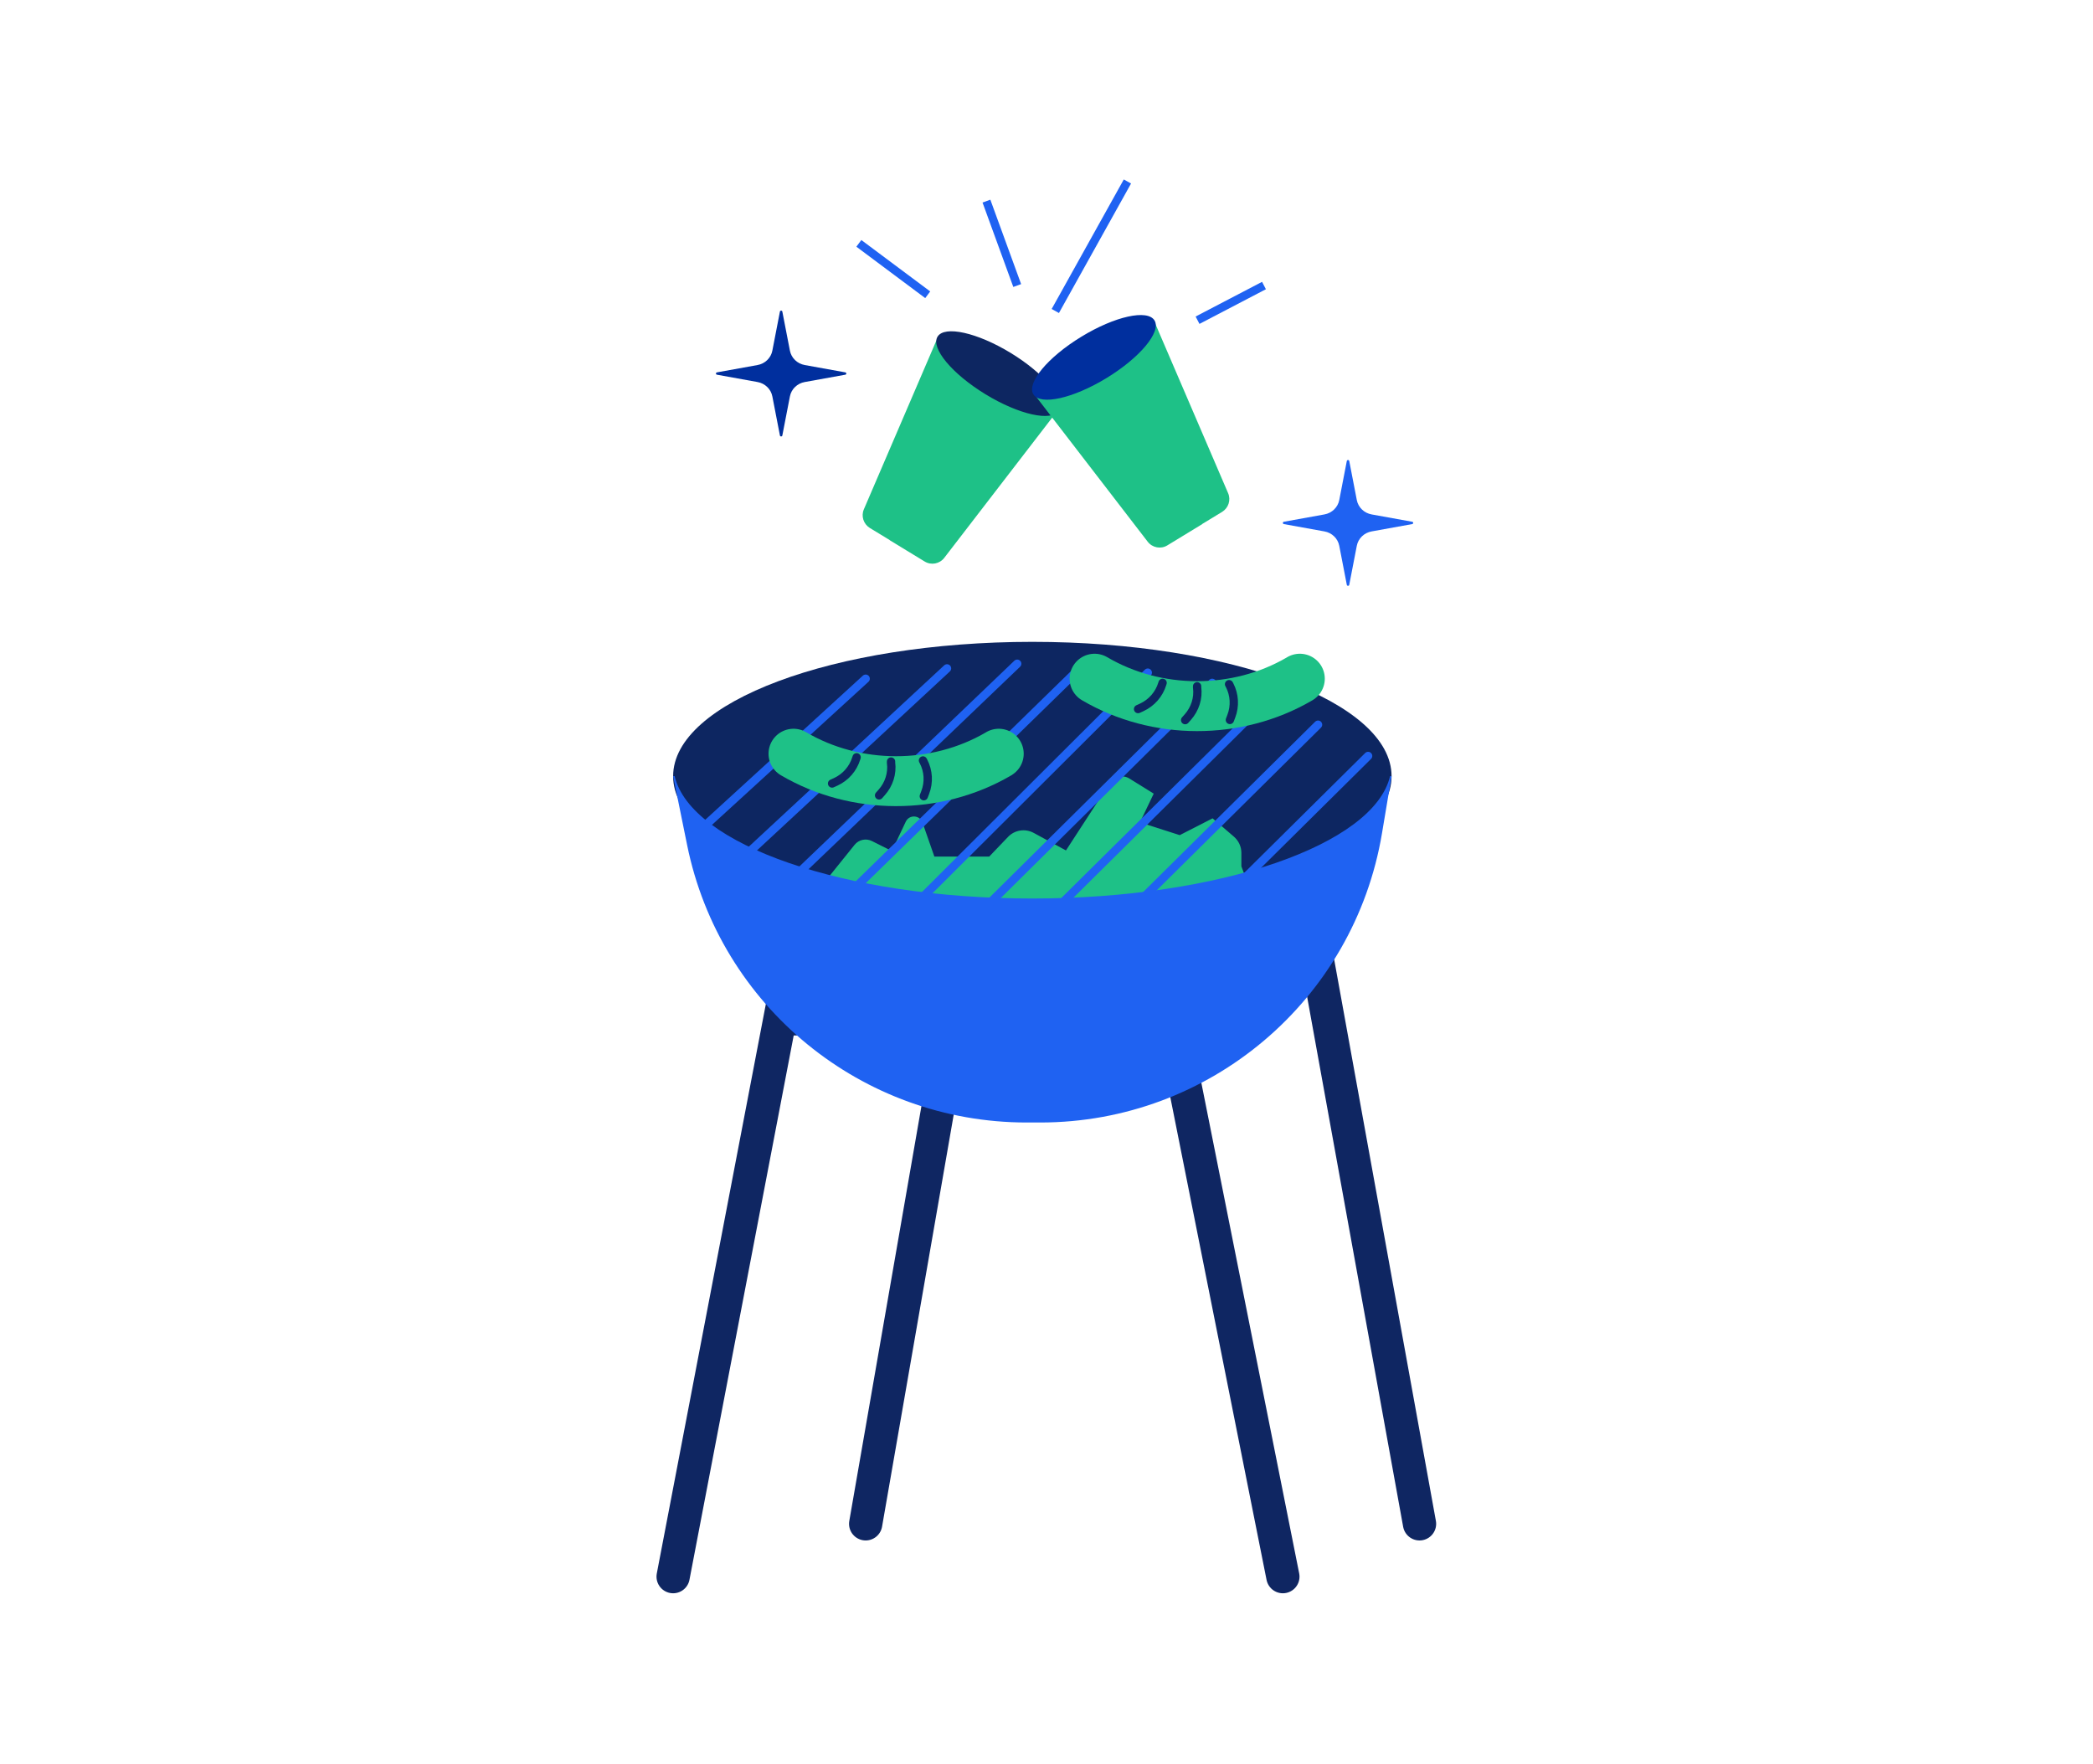 <svg xmlns="http://www.w3.org/2000/svg" width="121" height="102" viewBox="0 0 121 102" fill="none">
  <path d="M82.065 88.094L76.194 55.69L55.653 55.854L50.046 88.094" stroke="#0F2662" stroke-width="1.923" stroke-miterlimit="10" stroke-linecap="round"/>
  <path d="M74.165 91.147L67.703 58.743L45.089 58.907L38.915 91.147" stroke="#0F2662" stroke-width="1.923" stroke-miterlimit="10" stroke-linecap="round"/>
  <path d="M59.682 52.636C71.152 52.636 80.449 49.16 80.449 44.871C80.449 40.582 71.152 37.106 59.682 37.106C48.213 37.106 38.915 40.582 38.915 44.871C38.915 49.16 48.213 52.636 59.682 52.636Z" fill="#0D2661"/>
  <path d="M46.887 51.968L49.407 48.838C49.647 48.54 50.066 48.449 50.407 48.622L51.561 49.199L52.364 47.501C52.566 47.078 53.177 47.112 53.331 47.554L54.018 49.521H57.187L58.278 48.381C58.663 47.977 59.269 47.886 59.759 48.15L61.625 49.165L64.164 45.261C64.409 44.881 64.914 44.77 65.298 45.011L66.698 45.881L65.904 47.544L68.203 48.28L70.102 47.309L71.333 48.367C71.607 48.602 71.766 48.944 71.766 49.304V50.083L72.477 51.983L57.105 54.199L50.768 52.819L46.887 51.983V51.968Z" fill="#1EC187"/>
  <path d="M59.682 51.944C48.84 51.944 39.939 48.838 39.002 44.871H38.915L39.723 48.848C41.617 58.185 49.825 64.893 59.35 64.893H60.144C69.929 64.893 78.281 57.82 79.896 48.17L80.449 44.871H80.363C79.425 48.833 70.525 51.944 59.682 51.944Z" fill="#1F62F2"/>
  <path d="M40.276 48.17L50.046 39.237" stroke="#1F62F2" stroke-width="0.481" stroke-miterlimit="10" stroke-linecap="round"/>
  <path d="M42.401 50.098L54.749 38.64" stroke="#1F62F2" stroke-width="0.481" stroke-miterlimit="10" stroke-linecap="round"/>
  <path d="M44.805 51.772L58.807 38.371" stroke="#1F62F2" stroke-width="0.481" stroke-miterlimit="10" stroke-linecap="round"/>
  <path d="M48.397 52.334L62.553 38.511" stroke="#1F62F2" stroke-width="0.481" stroke-miterlimit="10" stroke-linecap="round"/>
  <path d="M51.037 54.166L66.356 38.886" stroke="#1F62F2" stroke-width="0.481" stroke-miterlimit="10" stroke-linecap="round"/>
  <path d="M54.893 54.512L70.078 39.477" stroke="#1F62F2" stroke-width="0.481" stroke-miterlimit="10" stroke-linecap="round"/>
  <path d="M57.884 55.691L73.073 40.65" stroke="#1F62F2" stroke-width="0.481" stroke-miterlimit="10" stroke-linecap="round"/>
  <path d="M61.009 56.936L76.199 41.895" stroke="#1F62F2" stroke-width="0.481" stroke-miterlimit="10" stroke-linecap="round"/>
  <path d="M63.909 58.744L79.093 43.703" stroke="#1F62F2" stroke-width="0.481" stroke-miterlimit="10" stroke-linecap="round"/>
  <path d="M45.873 43.573C49.46 45.684 54.114 45.689 57.711 43.593L57.74 43.573" stroke="#1EC187" stroke-width="2.885" stroke-miterlimit="10" stroke-linecap="round"/>
  <path d="M63.279 39.236C66.866 41.347 71.52 41.352 75.117 39.255L75.146 39.236" stroke="#1EC187" stroke-width="2.885" stroke-miterlimit="10" stroke-linecap="round"/>
  <path d="M49.522 43.78L49.503 43.838C49.32 44.439 48.888 44.934 48.315 45.199L48.104 45.295" stroke="#0D2661" stroke-width="0.481" stroke-miterlimit="10" stroke-linecap="round"/>
  <path d="M51.513 44.025V44.088C51.595 44.713 51.393 45.338 50.974 45.809L50.821 45.982" stroke="#0D2661" stroke-width="0.481" stroke-miterlimit="10" stroke-linecap="round"/>
  <path d="M53.359 43.963L53.388 44.016C53.677 44.573 53.715 45.227 53.489 45.814L53.407 46.03" stroke="#0D2661" stroke-width="0.481" stroke-miterlimit="10" stroke-linecap="round"/>
  <path d="M67.212 39.476L67.193 39.534C67.01 40.135 66.577 40.63 66.005 40.895L65.794 40.991" stroke="#0D2661" stroke-width="0.481" stroke-miterlimit="10" stroke-linecap="round"/>
  <path d="M69.207 39.674V39.736C69.289 40.361 69.087 40.986 68.669 41.458L68.515 41.631" stroke="#0D2661" stroke-width="0.481" stroke-miterlimit="10" stroke-linecap="round"/>
  <path d="M71.054 39.553L71.083 39.606C71.371 40.164 71.41 40.818 71.184 41.405L71.102 41.621" stroke="#0D2661" stroke-width="0.481" stroke-miterlimit="10" stroke-linecap="round"/>
  <path d="M51.441 31.225L50.287 30.523C49.921 30.297 49.772 29.84 49.941 29.446L54.138 19.675L61.033 23.878L54.59 32.249C54.321 32.6 53.831 32.692 53.456 32.461L51.436 31.23L51.441 31.225Z" fill="#1EC187"/>
  <path d="M61.205 23.735C61.607 23.075 60.365 21.584 58.431 20.404C56.498 19.225 54.604 18.804 54.201 19.463C53.799 20.123 55.041 21.614 56.974 22.794C58.908 23.973 60.802 24.395 61.205 23.735Z" fill="#0D2661"/>
  <path d="M69.501 30.293L70.655 29.591C71.02 29.365 71.169 28.908 71.001 28.514L66.803 18.744L59.908 22.946L66.351 31.317C66.621 31.668 67.111 31.76 67.486 31.529L69.506 30.298L69.501 30.293Z" fill="#1EC187"/>
  <path d="M63.971 21.855C65.905 20.675 67.146 19.184 66.744 18.525C66.341 17.865 64.447 18.286 62.514 19.466C60.58 20.645 59.338 22.136 59.741 22.796C60.143 23.456 62.037 23.035 63.971 21.855Z" fill="#002F9E"/>
  <path d="M58.807 16.507L57.028 11.627" stroke="#1F62F2" stroke-width="0.481" stroke-miterlimit="10"/>
  <path d="M53.633 17.041L49.652 14.069" stroke="#1F62F2" stroke-width="0.481" stroke-miterlimit="10"/>
  <path d="M61.009 17.979L65.178 10.492" stroke="#1F62F2" stroke-width="0.481" stroke-miterlimit="10"/>
  <path d="M69.232 18.512L73.073 16.507" stroke="#1F62F2" stroke-width="0.481" stroke-miterlimit="10"/>
  <path d="M48.868 21.662L46.527 22.085C46.089 22.162 45.748 22.494 45.666 22.917L45.228 25.177C45.214 25.249 45.103 25.249 45.089 25.177L44.651 22.917C44.57 22.494 44.228 22.162 43.791 22.085L41.449 21.662C41.372 21.647 41.372 21.542 41.449 21.527L43.791 21.104C44.228 21.027 44.57 20.695 44.651 20.272L45.089 18.012C45.103 17.94 45.214 17.94 45.228 18.012L45.666 20.272C45.748 20.695 46.089 21.027 46.527 21.104L48.868 21.527C48.945 21.542 48.945 21.647 48.868 21.662Z" fill="#002F9E"/>
  <path d="M81.642 30.298L79.3 30.721C78.862 30.798 78.521 31.129 78.439 31.553L78.002 33.812C77.987 33.885 77.877 33.885 77.862 33.812L77.425 31.553C77.343 31.129 77.002 30.798 76.564 30.721L74.222 30.298C74.146 30.283 74.146 30.177 74.222 30.163L76.564 29.74C77.002 29.663 77.343 29.331 77.425 28.908L77.862 26.648C77.877 26.576 77.987 26.576 78.002 26.648L78.439 28.908C78.521 29.331 78.862 29.663 79.3 29.74L81.642 30.163C81.719 30.177 81.719 30.283 81.642 30.298Z" fill="#1F62F2"/>
</svg>
